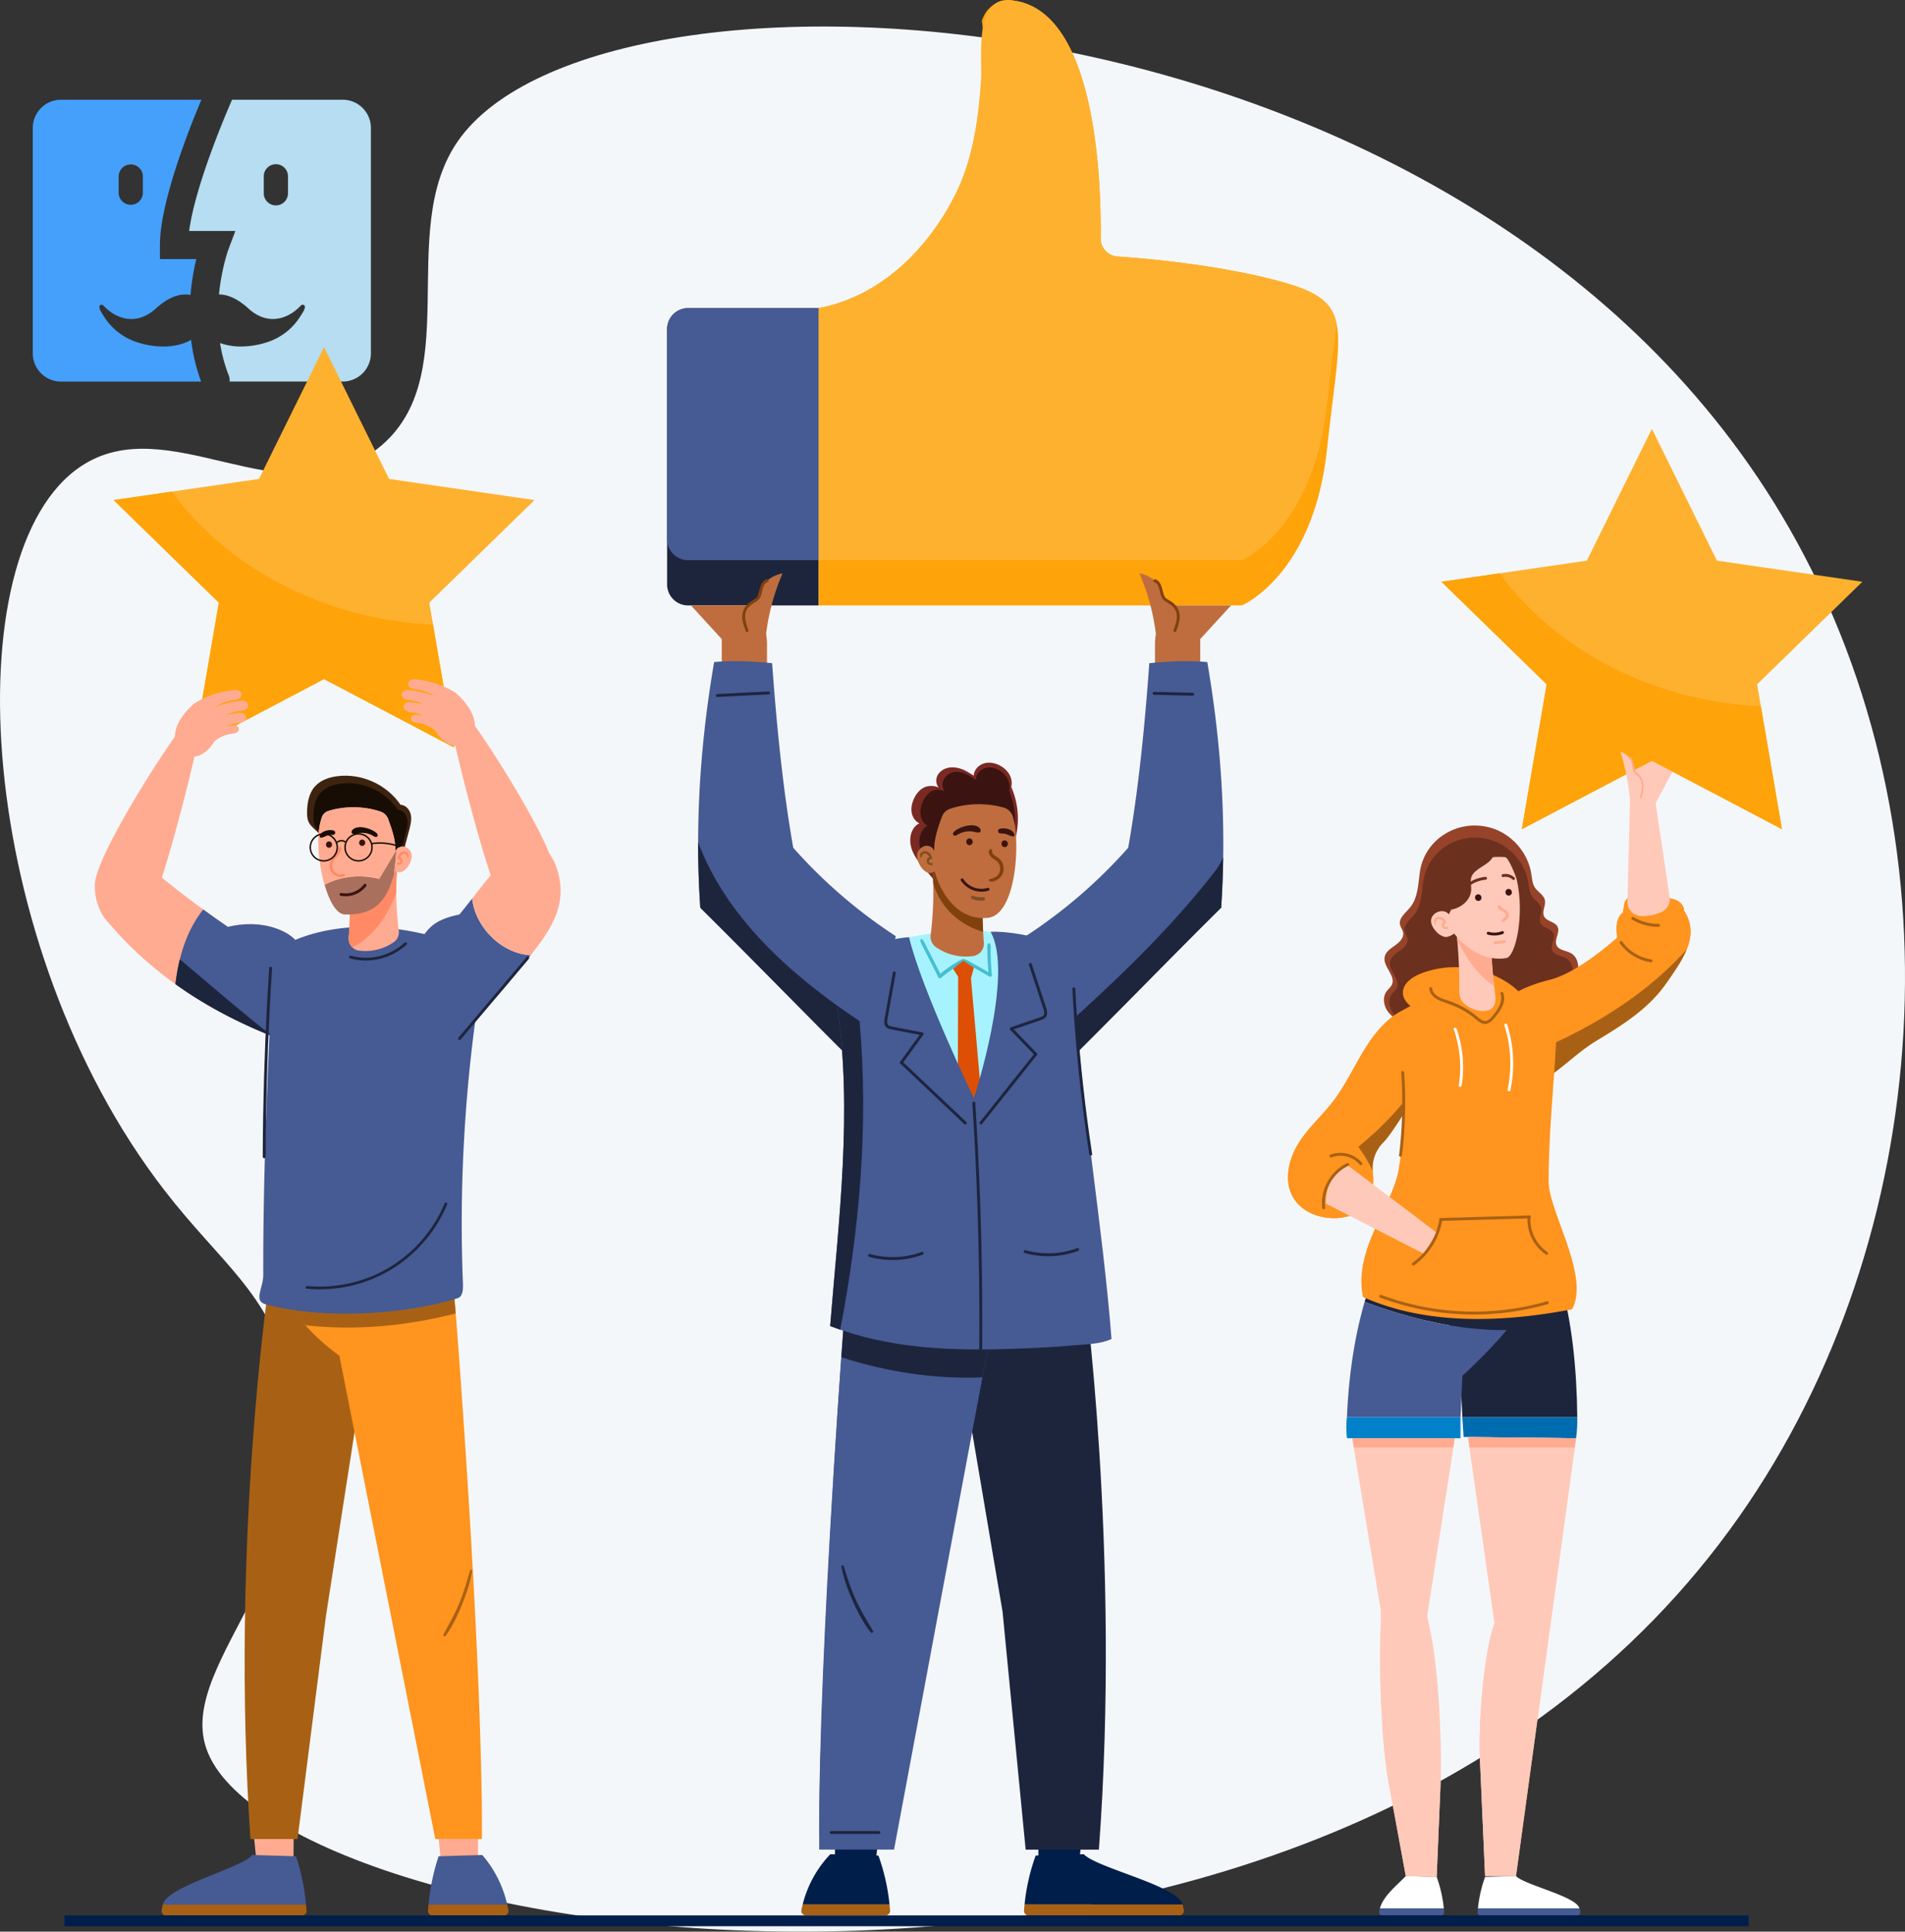 <svg xmlns="http://www.w3.org/2000/svg" viewBox="0 0 2757.02 2795.09"><rect x="0" y="0" width="2757.02" height="2795.09" fill="#333333" stroke="none"/><g style="isolation:isolate"><g id="Illustration"><path d="M1139.31,631.38c-92.6,133.09,16,348.87-121.43,449-133.74,97.44-298-62.27-424.09,21.6C406.8,1226.36,441,1795.69,714.33,2149.43c82.22,106.38,150.91,147.77,181.34,268.08,65.33,258.34-164.28,412-120.58,539.78,98.38,287.7,1611.42,529.1,2218.53-335.51,283.54-403.8,326-986.9,72.63-1429.77C2608.47,391.75,1347.08,332.74,1139.31,631.38Z" transform="translate(-476.54 -427.29)" style="fill:#f4f7fa"/></g><g id="Layer_4" data-name="Layer 4"><path id="left" d="M708,802.16h52.63a352.29,352.29,0,0,0-8.39,52l-.34-.08a38.43,38.43,0,0,0-7.17-.67c-11.47,0-25.77,5-42.6,20.3-11.89,10.83-24.05,15.22-35.49,15.22-15.72,0-30.07-8.28-40.52-19.54a3.35,3.35,0,0,0-2.47-1.12,3.61,3.61,0,0,0-2.69,1.25c-2.82,3.29,4.38,13,6.06,15.68a90,90,0,0,0,13.11,16.32c1,.95,2,1.9,3,2.82A90.13,90.13,0,0,0,676.59,923a122.28,122.28,0,0,0,36.26,5.72c15.09,0,29.13-3.19,40.24-9.69a269.4,269.4,0,0,0,14.51,60.4H564.78A40.82,40.82,0,0,1,524,938.77V612.23a40.82,40.82,0,0,1,40.78-40.62H768c-18.05,42.79-60,148.87-60,210.22v20.33ZM683.29,681.72a17.53,17.53,0,0,0-35,0v25.39a17.53,17.53,0,0,0,35,0Z" transform="translate(-476.54 -427.29)" style="fill:#44a0fb;fill-rule:evenodd"/><path id="right" d="M972.56,979.39H808.85a20,20,0,0,0-1.29-9A218.53,218.53,0,0,1,795,923.67a87.62,87.62,0,0,0,30.27,5A122.53,122.53,0,0,0,861.47,923,90.27,90.27,0,0,0,895,904.29q1.57-1.39,3-2.82a90,90,0,0,0,13.11-16.32c1.68-2.68,8.88-12.4,6.06-15.69a3.58,3.58,0,0,0-2.68-1.24,3.34,3.34,0,0,0-2.48,1.11c-10.45,11.27-24.8,19.55-40.51,19.55-11.44,0-23.6-4.39-35.49-15.23-16.82-15.32-31.12-20.28-42.58-20.29,3.76-37.61,13.25-63.92,13.42-64.4l10.32-27.42h-66.9c9-67.43,55.26-174.34,62.12-189.92H972.58a40.78,40.78,0,0,1,40.76,40.62V938.78A40.82,40.82,0,0,1,972.56,979.39ZM893.33,682a17.53,17.53,0,0,0-35.05,0v25.39a17.53,17.53,0,0,0,35.05,0Z" transform="translate(-476.54 -427.29)" style="fill:#b6ddf1;fill-rule:evenodd"/></g><g id="Layer_3" data-name="Layer 3"><path d="M1661.38,873.16v430.2h-189A30.39,30.39,0,0,1,1442,1273V903.53a30.36,30.36,0,0,1,30.36-30.37Z" transform="translate(-476.54 -427.29)" style="fill:#1d253d"/><path d="M2397.13,1076.85c-19.44,182.91-123.31,226.51-123.31,226.51H1661.38V873.16c171.85-33,253.69-244.69,236-350.83,3.14-23.87,3.18-46,.12-64.88,12.15-36.31,48-29,48-29,118.16,18.51,124.9,263.66,124,343.58a26.14,26.14,0,0,0,24.33,26.43c45.16,3.06,143.63,12,229.91,34.55,56.63,14.83,80.13,29.66,87.08,62.08C2418.11,929.25,2407.1,983,2397.13,1076.85Z" transform="translate(-476.54 -427.29)" style="fill:#fea30a"/><path d="M1661.38,873.16v364.69h-189a30.38,30.38,0,0,1-30.36-30.36v-304a30.36,30.36,0,0,1,30.36-30.37Z" transform="translate(-476.54 -427.29)" style="fill:#465a94"/><path d="M2410.74,895.07c-3,29.9-8.46,67.73-13.61,116.27-19.44,182.91-123.31,226.51-123.31,226.51H1661.38V873.16c85.66-16.47,152.34-79.82,192.75-154.66,29.15-54,38.27-114.9,42.13-175.37,2.26-35.34-11.51-127,49.18-114.7,118.16,18.51,124.9,263.66,124,343.58a26.14,26.14,0,0,0,24.33,26.43c45.16,3.06,143.63,12,229.91,34.55C2380.29,847.82,2403.79,862.65,2410.74,895.07Z" transform="translate(-476.54 -427.29)" style="fill:#feb12f"/><path d="M2166,1303.35h92.18L2213.6,1352v52.7h-65.51v-45.54a74.12,74.12,0,0,1,6.46-30.27Z" transform="translate(-476.54 -427.29)" style="fill:#bf6d3e"/><path d="M2163.33,1345.46a29.15,29.15,0,0,0-1.84-53.22c-1.8-18-18.12-32.14-35.95-35.3a318.83,318.83,0,0,1,24.45,92.82Z" transform="translate(-476.54 -427.29)" style="fill:#bf6d3e"/><path d="M2148.89,1265.68c6.52,2.44,8.73,9.56,10.15,15.72.81,3.55,1.57,7.44,3.9,10.35s6.33,4.36,9.42,6.5c6.25,4.32,10.54,10.66,11.36,18.3.9,8.35-2.13,16.6-5,24.28-.94,2.51-4.64.54-3.7-2,2.7-7.22,5.61-15.18,4.42-23s-6.7-12.74-13.16-16.4c-2.8-1.59-5.44-3.34-7.3-6a25.57,25.57,0,0,1-3.38-8.39c-1.42-5.71-2.33-13.25-8.65-15.62C2144.42,1268.45,2146.4,1264.75,2148.89,1265.68Z" transform="translate(-476.54 -427.29)" style="fill:#80410e"/><path d="M1568.71,1303.35h-92.18l44.54,48.65v52.7h65.51v-45.54a74.12,74.12,0,0,0-6.46-30.27Z" transform="translate(-476.54 -427.29)" style="fill:#bf6d3e"/><path d="M1960.78,1782.07A731.33,731.33,0,0,0,2109.33,1654c15.32-86.58,24.21-179.38,30.56-267.07,26.87-2.7,57-4.11,83.92-1.63,20.21,117.89,28.12,236.15,20.07,355.48-74,73.17-153,154.84-227,228Z" transform="translate(-476.54 -427.29)" style="fill:#465a94"/><path d="M2235.74,1687a116.44,116.44,0,0,0,11.07-19.11q-.53,36.35-2.93,72.81c-74,73.17-153,154.84-227,228l-13-43.38C2085.76,1851.6,2166.68,1776.23,2235.74,1687Z" transform="translate(-476.54 -427.29)" style="fill:#1d253d"/><path d="M2146.65,1428.45l56,1.33c2.68.06,2.88,4.25.18,4.18l-56-1.33C2144.16,1432.57,2144,1428.38,2146.65,1428.45Z" transform="translate(-476.54 -427.29)" style="fill:#1d253d"/><path d="M1773.12,1782.07A731.06,731.06,0,0,1,1624.57,1654c-15.32-86.58-24.21-179.38-30.57-267.07-26.86-2.7-57-4.11-83.92-1.63-20.2,117.89-28.11,236.15-20.06,355.48,74,73.17,153,154.84,227,228Z" transform="translate(-476.54 -427.29)" style="fill:#465a94"/><path d="M1720.56,1904.83q1.86,21,3,42.08l-6.55,21.82c-74-73.16-153-154.83-227-228q-3.21-47.46-3.08-94.73C1527.56,1754.46,1619.55,1837.49,1720.56,1904.83Z" transform="translate(-476.54 -427.29)" style="fill:#1d253d"/><path d="M1514.61,1431.63l74.14-3.75c2.7-.14,2.88,4,.19,4.18l-74.14,3.76C1512.11,1436,1511.92,1431.77,1514.61,1431.63Z" transform="translate(-476.54 -427.29)" style="fill:#1d253d"/><path d="M1684.78,3086.93c0,10.25.09,20.22.22,29.79h59.45l3.32-29.79Z" transform="translate(-476.54 -427.29)" style="fill:#001e4a"/><path d="M1979.17,3086.93c0,10.25.09,20.22.22,29.79h59.46l3.32-29.79Z" transform="translate(-476.54 -427.29)" style="fill:#001e4a"/><path d="M2044.24,2276.43c-157.53,17.33-180.34,107.47-180.34,107.47l63.62,375.69,33.39,344.1h106C2098.91,2673.42,2044.24,2276.43,2044.24,2276.43Z" transform="translate(-476.54 -427.29)" style="fill:#1d253d"/><path d="M1906.23,2378.73s70.07-44.89,78.28-84.18l-284,9.35s-39.54,507.36-38.42,783h108.35Z" transform="translate(-476.54 -427.29)" style="fill:#465a94"/><path d="M1898.25,2420.33l-127.8,683.36H1662.1c-.83-205.14,20.84-555.25,32-712.45C1760.13,2412.5,1829.12,2423.23,1898.25,2420.33Z" transform="translate(-476.54 -427.29)" style="fill:#465a94"/><path d="M1694.1,2391.24c3.83-54.06,6.42-87.34,6.42-87.34l284-9.35c-8.21,39.29-78.28,84.18-78.28,84.18l-8,41.6C1829.12,2423.23,1760.13,2412.5,1694.1,2391.24Z" transform="translate(-476.54 -427.29)" style="fill:#1d253d"/><path d="M1960.41,2334c13.91-14,26.09-29.9,29.25-45l-265.83-12.58s-2.16,28.58-3.18,40.46C1799.9,2335.33,1881,2342.22,1960.41,2334Z" transform="translate(-476.54 -427.29)" style="fill:#1d253d"/><path d="M1747.82,3112.26l-69.59-1.91a161.83,161.83,0,0,0-40,72.72H1763.9A296,296,0,0,0,1747.82,3112.26Z" transform="translate(-476.54 -427.29)" style="fill:#001e4a"/><path d="M1638.25,3183.07c-.65,2.6-1.31,5.19-1.83,7.82a6.66,6.66,0,0,0,6.48,8h115.2a6.62,6.62,0,0,0,6.62-7.09c-.23-2.92-.51-5.83-.82-8.73Z" transform="translate(-476.54 -427.29)" style="fill:#a86114"/><path d="M1975.42,3112.26l69.59-1.91c19.39,20.18,136.17,45.57,142.94,72.72H1959.34A296,296,0,0,1,1975.42,3112.26Z" transform="translate(-476.54 -427.29)" style="fill:#001e4a"/><path d="M2188,3183.07c.64,2.6,1.31,5.19,1.83,7.82a6.67,6.67,0,0,1-6.49,8H1965.14a6.62,6.62,0,0,1-6.62-7.09c.23-2.92.51-5.83.82-8.73Z" transform="translate(-476.54 -427.29)" style="fill:#a86114"/><path d="M1739.93,2787.13c-8.63-14.83-17.66-29.27-24.81-44.91-7.22-15.82-12.39-32.25-17.61-48.79a1.63,1.63,0,0,0-3.15.86c3.14,17.18,9.36,33.89,16.41,49.81s15.22,31.77,26.09,45.39C1738.27,2791.25,1741,2789,1739.93,2787.13Z" transform="translate(-476.54 -427.29)" style="fill:#1d253d"/><path d="M1679.39,3076.8h69.06c2.69,0,2.89,4.18.19,4.18h-69.07C1676.88,3081,1676.68,3076.8,1679.39,3076.8Z" transform="translate(-476.54 -427.29)" style="fill:#1d253d"/><path d="M2016.11,1832.81c-.87-18.47-13.72-34.44-32.79-41.38-40.46-14.72-85.83-19.24-130-16.3-40.57,2.7-80.4,11.34-119.31,22.79-25.35,7.47-41.21,30.12-37.32,53.44,23.2,138.92,31.1,282,22.13,422.44,104.09,30.2,207.94,39,306.36,4.63C2028.5,2134.64,2022.85,1976.82,2016.11,1832.81Z" transform="translate(-476.54 -427.29)" style="fill:#a6f3ff"/><path d="M1869.43,1815.13a162.43,162.43,0,0,0-31.83,21.17c-4.21-7.82-8.12-15.84-12.17-23.74q-3.33-6.49-6.69-13c-2.18-4.21-4.14-9-7.11-12.71-1.23-1.53-3.61.14-3.15,1.83,1.19,4.42,3.88,8.73,5.91,12.81q3.38,6.78,6.78,13.55c4.46,8.86,9.19,17.63,13.37,26.62.76,1.64,2.93,1.5,4.09.52a195.8,195.8,0,0,1,33.26-22.85C1874.66,1817.85,1872.22,1813.72,1869.43,1815.13Z" transform="translate(-476.54 -427.29)" style="fill:#47bed1"/><path d="M1910.52,1815.21c-.16-3.8-.26-7.59-.32-11.39,0-3.37.77-7.88-.85-10.93a1.73,1.73,0,0,0-3,0c-1.63,2.9-.88,7.26-.84,10.5q.06,5.91.31,11.82c.25,6.3.7,12.6,1.25,18.88q-7.8-4.46-15.62-8.89c-3.2-1.81-6.42-3.58-9.64-5.35s-6.33-3.91-10-4.57a1.29,1.29,0,0,0-1.24,2.14c2.41,2.79,5.84,4.39,9,6.24s6.32,3.74,9.5,5.57q9.75,5.6,19.51,11.16c1.43.82,3.73-.19,3.55-2Q1911,1826.81,1910.52,1815.21Z" transform="translate(-476.54 -427.29)" style="fill:#47bed1"/><polygon points="1394.1 1390.13 1379.32 1401.82 1386.71 1413.39 1385.34 1807.03 1414.7 1822.32 1439.64 1807.03 1405.24 1415.63 1409.48 1400.13 1394.1 1390.13" style="fill:#dd4f05"/><path d="M1687.69,1879.27c-5-33.61,8.77-70,35.89-79.89,20.3-7.37,45.92-14.33,68.53-16,18.36,76.5,93.91,232.87,93.91,232.87s58.75-178.94,24.2-240.62c22.07-1.14,64.14,5.1,86.28,16.38,20.82,10.61,33.88,44.87,35.44,71.42,9.64,164.19,40.32,334.84,53.24,501.37-16,7.49-37,7.67-54.26,9.22-28.12,2.53-56.35,3.82-84.56,4.87-91.47,3.38-181.91.45-268.38-32.81C1690.53,2190.16,1710.77,2034.63,1687.69,1879.27Z" transform="translate(-476.54 -427.29)" style="fill:#465a94"/><path d="M1720.56,1904.83c13.18,148.3.42,299.19-28,446.55-4.86-1.67-9.7-3.4-14.53-5.26,12.46-154.93,32.5-309.43,10.15-463.75Q1704.13,1893.88,1720.56,1904.83Z" transform="translate(-476.54 -427.29)" style="fill:#1d253d"/><path d="M1939.33,1913.91l31-10.62,7.75-2.65a43.3,43.3,0,0,0,6.86-2.52c4.46-2.47,2.72-7.76,1.45-11.65q-10.29-31.5-20.72-63c-.84-2.57,3.15-3.86,4-1.29q8.8,26.76,17.62,53.53c1.37,4.16,3,8.31,4,12.56.77,3.06,1.2,6.53-.29,9.46s-4.45,4.34-7.43,5.39c-4.3,1.52-8.63,3-12.95,4.44l-30.05,10.29C1938.07,1918.77,1936.78,1914.78,1939.33,1913.91Z" transform="translate(-476.54 -427.29)" style="fill:#1d253d"/><path d="M1942,1915l35,36.31c1.86,1.93-1,5-2.83,3.09l-35-36.31C1937.3,1916.15,1940.12,1913.05,1942,1915Z" transform="translate(-476.54 -427.29)" style="fill:#1d253d"/><path d="M1894.63,2050.93l79.41-99.62c1.68-2.11,4.76.73,3.09,2.83l-79.41,99.62C1896,2055.88,1893,2053,1894.63,2050.93Z" transform="translate(-476.54 -427.29)" style="fill:#1d253d"/><path d="M1811.53,1921.25l-32.19-6.2-8-1.55a43,43,0,0,1-7.14-1.53c-4.77-1.83-3.78-7.31-3.06-11.34,3.87-21.75,7.83-43.48,11.75-65.22.48-2.66-3.65-3.38-4.12-.73q-5,27.73-10,55.47c-.78,4.31-1.79,8.64-2.26,13-.33,3.14-.27,6.63,1.61,9.33s5,3.68,8.1,4.3c4.48.9,9,1.73,13.45,2.59l31.19,6C1813.46,1925.89,1814.17,1921.76,1811.53,1921.25Z" transform="translate(-476.54 -427.29)" style="fill:#1d253d"/><path d="M1809.05,1922.69l-29.62,40.83c-1.57,2.17,1.65,4.85,3.23,2.66q14.82-20.4,29.62-40.82C1813.85,1923.18,1810.63,1920.51,1809.05,1922.69Z" transform="translate(-476.54 -427.29)" style="fill:#1d253d"/><path d="M1874.87,2050.72l-92.5-87.6c-2-1.85-4.62,1.39-2.67,3.23l92.5,87.6C1874.16,2055.81,1876.82,2052.57,1874.87,2050.72Z" transform="translate(-476.54 -427.29)" style="fill:#1d253d"/><path d="M1888,2023.24q4.47,70.32,7,140.72t3,140.86q.29,39.66,0,79.32c0,2.68-4.21,2.89-4.18.18q.57-70.44-.81-140.89t-4.76-140.81q-1.9-39.61-4.43-79.19C1883.67,2020.74,1887.86,2020.55,1888,2023.24Z" transform="translate(-476.54 -427.29)" style="fill:#1d253d"/><path d="M1960.68,2236.35a121.87,121.87,0,0,0,75-3c2.53-.93,3.81,3.06,1.29,4a125.93,125.93,0,0,1-77.25,3.13C1957.16,2239.71,1958.07,2235.62,1960.68,2236.35Z" transform="translate(-476.54 -427.29)" style="fill:#1d253d"/><path d="M1735.51,2241.86a122,122,0,0,0,75-3c2.54-.94,3.81,3.05,1.29,4a125.9,125.9,0,0,1-77.24,3.12C1732,2245.22,1732.91,2241.13,1735.51,2241.86Z" transform="translate(-476.54 -427.29)" style="fill:#1d253d"/><path d="M1945.23,1643.76a115,115,0,0,0-5.08-77.7,25.78,25.78,0,0,0-2.76-18.13,34.09,34.09,0,0,0-13.07-12.51c-7.17-4-15.85-5.85-23.71-3.48s-14.49,9.48-14.83,17.68c-6.1-3.63-11.17-7.27-17.87-9.59s-14.09-3.25-20.91-1.31-13,7.09-14.88,13.91,1.17,15.07,7.64,18c-5.22-6.36-17.25-7.58-24.8-4.31s-13,10.27-16.19,17.85c-2.56,6-3.92,12.72-2.75,19.16s5.16,12.55,11.1,15.28c-11.23,5.61-14.88,19.27-12.55,31.61s10.1,22.92,18.29,32.43,17.17,18.63,22.8,29.86Z" transform="translate(-476.54 -427.29)" style="fill:#7a2923"/><path d="M1941.63,1646.34a119.39,119.39,0,0,0-4.51-74.79,26.59,26.59,0,0,0-2.46-17.45,31.43,31.43,0,0,0-11.62-12c-6.36-3.86-14.09-5.63-21.07-3.35s-12.88,9.13-13.19,17c-5.41-3.49-9.92-7-15.88-9.23s-12.52-3.13-18.58-1.26a19.68,19.68,0,0,0-13.23,13.39c-1.71,6.57,1,14.5,6.8,17.29-4.65-6.12-15.34-7.29-22.05-4.14s-11.53,9.88-14.39,17.17c-2.28,5.8-3.48,12.25-2.44,18.44s4.58,12.08,9.87,14.72c-10,5.39-13.23,18.54-11.16,30.42s9,22,16.26,31.21,15.26,17.93,20.26,28.74Z" transform="translate(-476.54 -427.29)" style="fill:#3b1411"/><path d="M1825.76,1678.6a504.7,504.7,0,0,1-2.33,101.7,18.53,18.53,0,0,0,7.67,17.51,75.82,75.82,0,0,0,54,12.88,18.3,18.3,0,0,0,15.33-19.68,604.31,604.31,0,0,1-1.85-65.37C1880,1702.13,1854.27,1687.77,1825.76,1678.6Z" transform="translate(-476.54 -427.29)" style="fill:#bf6d3e"/><path d="M1898.56,1725.64c-18.54-23.51-44.29-37.87-72.8-47,.7,8.91,1.14,17.84,1.37,26.78,11.2,37.65,40.46,61.06,72.29,70.29C1898.48,1759.21,1898.16,1743,1898.56,1725.64Z" transform="translate(-476.54 -427.29)" style="fill:#80410e"/><path d="M1945.61,1623.39c6.31,47.29-3.57,128.28-39.27,132-42,4.32-67.74-33-77.1-67.43.16.59-3.84,2.82-7.93,2.58s-9.4-5-11.61-8.31c-4.28-6.4-8.62-16.37-4-23.69,5.53-8.8,17.77-10.6,22.94-.26-.39-17.2,5.2-33.13,11.17-49.2a18.9,18.9,0,0,1,11.4-11.34c24.24-8.42,54-9,78.68-1.59a18.92,18.92,0,0,1,12.58,13A104.57,104.57,0,0,1,1945.61,1623.39Z" transform="translate(-476.54 -427.29)" style="fill:#bf6d3e"/><path d="M1895,1626.34c-7.62-9.66-28.55-3-36.26,3.21-1.41,1.13-3.11,2.58-2.94,4.59a2.39,2.39,0,0,0,1.71,2.23c2.36.68,4.61-1.28,6.58-2.31a33.32,33.32,0,0,1,19.08-3.66c3.49.37,6.84,2,10.37,1.47C1896.31,1631.46,1896.35,1628,1895,1626.34Z" transform="translate(-476.54 -427.29)" style="fill:#3b1411"/><path d="M1883.88,1643.28a4.78,4.78,0,0,0-4.25-2.86l-1.23.17a4.67,4.67,0,0,0-2.05,1.19l-.73.94a4.74,4.74,0,0,0-.64,2.35v.5a3.47,3.47,0,0,0,.41,1.79,4.19,4.19,0,0,0,2.45,2.45,3.46,3.46,0,0,0,1.79.4l1.24-.16a4.65,4.65,0,0,0,2.05-1.2l.72-.94a4.48,4.48,0,0,0,.64-2.34v-.5A3.54,3.54,0,0,0,1883.88,1643.28Z" transform="translate(-476.54 -427.29)" style="fill:#3b1411"/><path d="M1934.74,1646.16a4.78,4.78,0,0,0-4.25-2.86l-1.23.17a4.67,4.67,0,0,0-2,1.19l-.73.94a4.63,4.63,0,0,0-.63,2.35v.5a3.46,3.46,0,0,0,.4,1.79,3.37,3.37,0,0,0,1,1.49,5.14,5.14,0,0,0,3.28,1.36l1.24-.16a4.59,4.59,0,0,0,2-1.2c.24-.31.48-.63.73-.94a4.59,4.59,0,0,0,.63-2.34v-.5A3.54,3.54,0,0,0,1934.74,1646.16Z" transform="translate(-476.54 -427.29)" style="fill:#3b1411"/><path d="M1943.94,1633c-1.8-3.5-5.67-5.3-9.4-6.28a21.93,21.93,0,0,0-11-.21,3.48,3.48,0,0,0-2.5,3.82c.38,2.83,2.78,2.92,5,3a22.47,22.47,0,0,1,8.69,1.62c1.89.79,11.74,5.72,9.76-.51A8.11,8.11,0,0,0,1943.94,1633Z" transform="translate(-476.54 -427.29)" style="fill:#3b1411"/><path d="M1900.56,1725.64c-1.38-.43-3.09,0-4.52,0a32.66,32.66,0,0,1-4-.25,38.55,38.55,0,0,1-4.12-.84c-1.48-.38-2.88-1-4.43-.9a1.82,1.82,0,0,0-1.27,3.06c1,1.34,2.74,1.83,4.3,2.36a25.81,25.81,0,0,0,4.51,1.1,37.36,37.36,0,0,0,4.84.44c1.65,0,3.77.18,5.23-.67A2.38,2.38,0,0,0,1900.56,1725.64Z" transform="translate(-476.54 -427.29)" style="fill:#804e26"/><path d="M1824.79,1676a3,3,0,0,1-3.85-2,2.77,2.77,0,0,1,.82-2.26,2.68,2.68,0,0,1,2-1,1.88,1.88,0,0,0,1.79-2.35c-1.39-5-5.36-10.05-11.09-9.48a7.18,7.18,0,0,0-5.93,4,5.25,5.25,0,0,0-.31,3.49c.17.68,1,2.42,2,1.55.57-.52.39-1.28.58-2a7,7,0,0,1,.91-2,3.92,3.92,0,0,1,3.75-1.58c2.93.28,4.8,2.58,5.89,5.12a6.1,6.1,0,0,0-3.51,7.08,6.41,6.41,0,0,0,7.78,4.4C1827.61,1678.48,1826.74,1675.34,1824.79,1676Z" transform="translate(-476.54 -427.29)" style="fill:#804e26"/><path d="M1923.05,1670.08c-2.17-2-4.83-3.33-7.22-5-2.65-1.89-3.71-4-3.38-7.21.23-2.2-2.75-2.47-3.78-1-3.16,4.42,1.14,9.92,4.67,12.48,2.13,1.54,4.54,2.64,6.42,4.51a14.75,14.75,0,0,1,3.58,6,14.22,14.22,0,0,1-2.29,13.27c-3.23,4-7.55,5.1-12.3,6.31a1.55,1.55,0,0,0,0,3c4.93,1.5,10.5-1.18,14.15-4.38a18.36,18.36,0,0,0,6.15-14A19.6,19.6,0,0,0,1923.05,1670.08Z" transform="translate(-476.54 -427.29)" style="fill:#80410e"/><path d="M1907.15,1716.07a35.76,35.76,0,0,1-39.94-14.54c-1.49-2.25,2-4.53,3.51-2.28a31.47,31.47,0,0,0,35.13,12.84C1908.44,1711.33,1909.74,1715.31,1907.15,1716.07Z" transform="translate(-476.54 -427.29)" style="fill:#3b1411"/><path d="M2032.73,1857.79q4.85,93.92,17,187.24,3.42,26.13,7.42,52.18c.4,2.66-3.78,2.82-4.19.18q-14.23-93-21.16-186.82-1.93-26.28-3.28-52.59C2028.41,1855.29,2032.59,1855.1,2032.73,1857.79Z" transform="translate(-476.54 -427.29)" style="fill:#1d253d"/><path d="M1571.34,1345.46a29.14,29.14,0,0,1,1.84-53.22c1.8-18,18.11-32.14,35.94-35.3a318.82,318.82,0,0,0-24.44,92.82Z" transform="translate(-476.54 -427.29)" style="fill:#bf6d3e"/><path d="M1585.77,1265.68c-6.51,2.44-8.72,9.56-10.14,15.72-.82,3.55-1.57,7.44-3.9,10.35s-6.33,4.36-9.42,6.5c-6.25,4.32-10.55,10.66-11.36,18.3-.9,8.35,2.13,16.6,5,24.28,1,2.51,4.64.54,3.71-2-2.7-7.22-5.61-15.18-4.42-23s6.69-12.74,13.15-16.4c2.81-1.59,5.45-3.34,7.31-6a25.55,25.55,0,0,0,3.37-8.39c1.42-5.71,2.34-13.25,8.66-15.62C1590.24,1268.45,1588.27,1264.75,1585.77,1265.68Z" transform="translate(-476.54 -427.29)" style="fill:#80410e"/><path d="M2633.82,1625c30,8.54,53.95,35.51,58.85,66.33,1.13,7.11,1.46,14.72,5.52,20.66,4.31,6.3,12.49,10.17,14.18,17.62,1.79,7.92-4.75,16.71-1,23.92s15.68,7.35,19.36,14.77c4.07,8.21-5.17,18.43-1.44,26.8,3.4,7.63,14.2,7.46,21.36,11.75,6.61,4,9.94,12.06,9.9,19.77s-2.94,15.12-6.42,22c-20.61,40.79-62.55,68.56-107.33,77.71s-91.9,1.09-134.05-16.58c-10-4.21-20.19-9.23-26.93-17.77s-9-21.49-2.55-30.23c2.43-3.28,5.93-5.82,7.66-9.51,6.11-13-13.31-26.28-10.43-40.39,1.56-7.64,9-12.29,15.39-16.77s12.92-11.28,11.27-18.89c-.81-3.75-3.54-6.86-4.42-10.59-2.29-9.69,7.83-17.15,14.22-24.77,11.39-13.59,12.06-32.79,14.27-50.38C2537.35,1642,2586.26,1611.5,2633.82,1625Z" transform="translate(-476.54 -427.29)" style="fill:#96432a"/><path d="M2633,1642.32c28.31,8,50.89,33.49,55.51,62.57,1.07,6.7,1.38,13.88,5.21,19.48,4.06,6,11.78,9.6,13.37,16.62,1.7,7.48-4.47,15.77-.92,22.57s14.79,6.93,18.27,13.93c3.84,7.75-4.88,17.39-1.36,25.29,3.21,7.19,13.39,7,20.14,11.08,6.24,3.74,9.38,11.37,9.35,18.65s-2.78,14.26-6.06,20.76c-19.45,38.48-59,64.67-101.25,73.31s-86.69,1-126.45-15.65c-9.46-4-19-8.7-25.4-16.75s-8.51-20.28-2.41-28.52c2.29-3.1,5.59-5.49,7.22-9,5.77-12.3-12.55-24.79-9.84-38.1,1.48-7.2,8.51-11.59,14.53-15.81s12.18-10.65,10.62-17.83c-.76-3.54-3.33-6.47-4.16-10-2.16-9.13,7.38-16.17,13.41-23.36,10.74-12.82,11.38-30.94,13.46-47.53C2542,1658.28,2588.18,1629.56,2633,1642.32Z" transform="translate(-476.54 -427.29)" style="fill:#6c301e"/><path d="M2913.7,1744.87c.17-5.35-3.37-10.28-7.88-13.18s-9.85-4.1-15.11-5.1a267.07,267.07,0,0,0-46.7-4.65,16.88,16.88,0,0,0-16.66,13.65,86.19,86.19,0,0,0-1.78,12c-10.63,7.29-10.22,23.78-8.43,36.53-24.76,21.87-65.23,52.88-97.25,61s-66.25,21.49-81.65,50.71c-10.68,20.26-10.18,44.36-9.21,67.25.71,16.66,2.41,35.52,24.33,41a48.73,48.73,0,0,0,21.06.11c44.84-8.67,73.47-47.46,112.47-70.89,37.25-22.39,75.19-46.31,100.17-81.87S2937.44,1781.27,2913.7,1744.87Z" transform="translate(-476.54 -427.29)" style="fill:#ff941e"/><path d="M2917.61,1801.09c7.46-18.51,8.55-37.11-3.91-56.22.17-5.35-3.37-10.28-7.87-13.18s-9.86-4.1-15.12-5.1a267.07,267.07,0,0,0-46.7-4.65,16.88,16.88,0,0,0-16.66,13.65,86.19,86.19,0,0,0-1.78,12c-10.63,7.29-10.22,23.78-8.43,36.53-24.76,21.87-65.23,52.88-97.25,61s-66.25,21.49-81.65,50.71c-10.68,20.26-10.18,44.36-9.21,67.25.16,3.73.38,7.56.86,11.33C2735.2,1939.62,2842.66,1884.89,2917.61,1801.09Z" transform="translate(-476.54 -427.29)" style="fill:#ff941e"/><path d="M2629.89,1974.38c1.64,13.09,6.45,25.41,23.47,29.65a48.73,48.73,0,0,0,21.06.11c44.84-8.67,73.47-47.46,112.47-70.89,37.25-22.39,75.19-46.31,100.17-81.87,11.86-16.89,23.8-33.55,30.55-50.29C2842.66,1884.89,2735.2,1939.62,2629.89,1974.38Z" transform="translate(-476.54 -427.29)" style="fill:#a86114"/><path d="M2835.58,1585.11l-3.81,146.54a20.41,20.41,0,0,0,18.64,21,61.2,61.2,0,0,0,31.37-5.94,20.37,20.37,0,0,0,11.14-21.42l-21.33-142.84S2852.51,1580.85,2835.58,1585.11Z" transform="translate(-476.54 -427.29)" style="fill:#ffc9b9"/><path d="M2866.16,1815.54a63.57,63.57,0,0,1-42-25.89c-1.57-2.19-4.64.66-3.09,2.83a67.63,67.63,0,0,0,44.87,27.24C2868.64,1820.12,2868.8,1815.93,2866.16,1815.54Z" transform="translate(-476.54 -427.29)" style="fill:#a86114"/><path d="M2877.05,1764.24a70.45,70.45,0,0,1-36.24-9.86c-2.31-1.38-4.59,2.14-2.27,3.52a74.73,74.73,0,0,0,38.33,10.52C2879.55,1768.42,2879.75,1764.23,2877.05,1764.24Z" transform="translate(-476.54 -427.29)" style="fill:#a86114"/><path d="M2617.74,1831.32a137.62,137.62,0,0,0-85.21,4.87c-12.61,5-26.12,14.57-25.61,28.1.44,11.75,11.32,20.14,21.66,25.72a182.44,182.44,0,0,0,126.31,17c20.59-4.75,41.08-21.81,22.61-41.83C2662.21,1848.63,2639.27,1837.06,2617.74,1831.32Z" transform="translate(-476.54 -427.29)" style="fill:#ff941e"/><path d="M2527.87,1882.38c-29.9,4.78-54.1,29.1-71.66,55.81s-30.59,56.86-49.85,82.15c-15.82,20.77-35.61,37.91-49.76,60.06s-21.94,52.15-10.44,76c11,22.75,36.37,33.3,60,33.58,17.19.2,35.61-4.78,46.78-19,8.33-10.58,11.55-25.08,11.07-39-.1-2.82-.34-5.61-.69-8.4-2-16.1,4-31.9,14.95-43a95.08,95.08,0,0,0,9.24-11.17c19.3-27,37.32-55.84,46.61-88.48S2543.91,1911.78,2527.87,1882.38Z" transform="translate(-476.54 -427.29)" style="fill:#ff941e"/><path d="M2531.42,1989.46c.94-2.81,1.91-5.61,2.72-8.47,9.29-32.65,9.77-69.21-6.27-98.61-29.9,4.78-54.1,29.1-71.66,55.81s-30.59,56.86-49.85,82.15c-15.82,20.77-35.61,37.91-49.76,60.06s-21.94,52.15-10.44,76c11,22.75,36.37,33.3,60,33.58,17.19.2,35.61-4.78,46.78-19,8.33-10.58,11.55-25.08,11.07-39-.1-2.82-.34-5.61-.69-8.4-.08-.63-.07-1.25-.12-1.88a198.87,198.87,0,0,0-20.88-35C2476.13,2059.3,2507.79,2026.5,2531.42,1989.46Z" transform="translate(-476.54 -427.29)" style="fill:#ff941e"/><path d="M2442.34,2086.76a198.87,198.87,0,0,1,20.88,35,52.45,52.45,0,0,1,15.07-41.13,95.08,95.08,0,0,0,9.24-11.17c17.61-24.62,34.07-50.82,43.89-80C2507.79,2026.5,2476.13,2059.3,2442.34,2086.76Z" transform="translate(-476.54 -427.29)" style="fill:#a86114"/><path d="M2657,2351.91c16.12-19.51,29.6-39.57,32-54.35l-215.59-39.78c-6.75,17.55-16.79,35.38-22,53.38C2516.3,2335.45,2588.86,2352.79,2657,2351.91Z" transform="translate(-476.54 -427.29)" style="fill:#1d253d"/><path d="M2625.82,3143.21l44.73-1.23c12.46,13,87.52,29.29,91.87,46.74H2615.49A190.22,190.22,0,0,1,2625.82,3143.21Z" transform="translate(-476.54 -427.29)" style="fill:#fff"/><path d="M2762.42,3188.72c.41,1.67.84,3.34,1.17,5a4.28,4.28,0,0,1-4.16,5.14H2619.22a4.26,4.26,0,0,1-4.26-4.56q.23-2.8.53-5.61Z" transform="translate(-476.54 -427.29)" style="fill:#465a94"/><path d="M2735.31,2283.6c-64.91,24.29-94.95,14.84-163,14-5.95,38.42,17.85,120.42,17.85,120.42l2.76,60.07h166.35C2758.54,2410,2752,2341.69,2735.31,2283.6Z" transform="translate(-476.54 -427.29)" style="fill:#1d253d"/><path d="M2592.88,2478.05l1.91,28.53,162.68,1.87a186.12,186.12,0,0,0,1.76-30.4Z" transform="translate(-476.54 -427.29)" style="fill:#006cb0"/><path d="M2555.79,3143.21l-44.72-1.23c-12.47,13-33.07,29.29-37.42,46.74h92.48A189.75,189.75,0,0,0,2555.79,3143.21Z" transform="translate(-476.54 -427.29)" style="fill:#fff"/><path d="M2473.65,3188.72c-.42,1.67-.84,3.34-1.18,5a4.28,4.28,0,0,0,4.17,5.14h85.76a4.25,4.25,0,0,0,4.25-4.56c-.14-1.87-.33-3.74-.52-5.61Z" transform="translate(-476.54 -427.29)" style="fill:#465a94"/><path d="M2593,2418s36-32.2,64-66.07c-68.09.88-140.65-16.46-205.56-40.75-15.59,54.22-23.25,110.3-25.55,166.89h164.38Z" transform="translate(-476.54 -427.29)" style="fill:#465a94"/><path d="M2425.84,2478.05a138,138,0,0,0,.12,30.4h164.26v-30.4Z" transform="translate(-476.54 -427.29)" style="fill:#0081c9"/><path d="M2717.79,2136.58c.28-79.78,8.67-144.54,11.87-224.28.35-8.78-2.36-18.75-10-22.66-114-58.2-198.25-11-216.8,2.43a27.79,27.79,0,0,0-10,30.73c20.73,66.2,19,127.44,8,195.9-8.62,53.47-66.2,116.31-51.71,185.34,91.79,41.12,201.79,37.05,302.44,17.87C2778.28,2274,2717.63,2180.11,2717.79,2136.58Z" transform="translate(-476.54 -427.29)" style="fill:#ff941e"/><path d="M2582.79,1762a729.37,729.37,0,0,1,5.7,100c-.08,6.74,2.33,13.23,6.38,16.83,11.16,9.93,24.76,13.69,37,10,6.24-1.86,10.06-10.74,8.85-20.08-2.77-21.43-4.63-41.84-5.9-64.13A104.23,104.23,0,0,0,2582.79,1762Z" transform="translate(-476.54 -427.29)" style="fill:#ffc9b9"/><path d="M2634.84,1804.71a104.2,104.2,0,0,0-52.05-42.68q1.65,13.08,2.82,26.24c13.45,26.77,32.56,53.38,53.38,65.54C2637.18,1837.69,2635.81,1821.73,2634.84,1804.71Z" transform="translate(-476.54 -427.29)" style="fill:#ffab90"/><path d="M2715.32,2310.33a380.6,380.6,0,0,1-93.81,14.7,385.72,385.72,0,0,1-94.56-8.76,381.27,381.27,0,0,1-51.53-15.24c-2.53-1-3.81,3-1.29,4a385.45,385.45,0,0,0,93,22.07,390.54,390.54,0,0,0,96.08-1.39,381.94,381.94,0,0,0,53-11.27C2718.84,2313.68,2717.92,2309.58,2715.32,2310.33Z" transform="translate(-476.54 -427.29)" style="fill:#a86114"/><path d="M2671.68,1700.14c11.67,51.5-1.72,111.45-15.3,113.55-45.05,7-75-35.11-75.3-35.64.29.53-6.46,4.23-10.43,5s-10.16-2.6-13.05-5.25c-5.57-5.13-12-13.66-9.36-21.74,3.24-9.71,17.92-14.45,25.27-5.76,13.71-26.6,1.85-40.44,1.28-59.78,22.3-17.44,51.22-25,80.09-22.92C2659.7,1667.9,2670.6,1695.38,2671.68,1700.14Z" transform="translate(-476.54 -427.29)" style="fill:#ffc9b9"/><path d="M2619.55,1723.25a3.36,3.36,0,0,0-1.27-1.21,3.3,3.3,0,0,0-1.65-.57,3.48,3.48,0,0,0-1.81,0l-1.14.45a4.6,4.6,0,0,0-1.69,1.62l-.47,1.07a4.41,4.41,0,0,0-.06,2.39l.11.48a3.53,3.53,0,0,0,.8,1.62,3.41,3.41,0,0,0,1.27,1.2,5,5,0,0,0,3.46.54l1.14-.44a4.61,4.61,0,0,0,1.69-1.62l.48-1.07a4.65,4.65,0,0,0,.06-2.4l-.12-.47A3.35,3.35,0,0,0,2619.55,1723.25Z" transform="translate(-476.54 -427.29)" style="fill:#3b1411"/><path d="M2663.55,1715.47a3.4,3.4,0,0,0-1.26-1.21,3.55,3.55,0,0,0-1.66-.57,3.48,3.48,0,0,0-1.81,0l-1.14.45a4.5,4.5,0,0,0-1.68,1.62l-.48,1.07a4.61,4.61,0,0,0-.06,2.39l.11.48a4.41,4.41,0,0,0,3.73,3.4,3.44,3.44,0,0,0,1.8,0l1.15-.45a4.66,4.66,0,0,0,1.68-1.62l.48-1.07a4.61,4.61,0,0,0,.06-2.39l-.12-.48A3.35,3.35,0,0,0,2663.55,1715.47Z" transform="translate(-476.54 -427.29)" style="fill:#3b1411"/><path d="M2570.61,1768.31a2.94,2.94,0,0,1-4.14-1,2.73,2.73,0,0,1,.26-2.35,2.66,2.66,0,0,1,1.71-1.48,1.85,1.85,0,0,0,1.17-2.66c-2.49-4.43-7.47-8.37-12.83-6.49a7,7,0,0,0-4.72,5.26,5.11,5.11,0,0,0,.51,3.41c.32.6,1.55,2.07,2.26,1,.42-.63.07-1.32.1-2a6.69,6.69,0,0,1,.4-2.12,3.89,3.89,0,0,1,3.23-2.39c2.86-.41,5.19,1.36,6.82,3.54a6,6,0,0,0-1.71,7.59,6.31,6.31,0,0,0,8.47,2.4C2573.89,1770,2572.32,1767.22,2570.61,1768.31Z" transform="translate(-476.54 -427.29)" style="fill:#ffab90"/><path d="M2626.06,1696.15a51.22,51.22,0,0,0-26,10.12c-2.16,1.62.62,4.75,2.77,3.14a47.26,47.26,0,0,1,24.06-9.15,2.1,2.1,0,0,0,1.65-2.46A2.15,2.15,0,0,0,2626.06,1696.15Z" transform="translate(-476.54 -427.29)" style="fill:#6c301e"/><path d="M2668.48,1697.21a19.26,19.26,0,0,0-17.14-4.93,2.09,2.09,0,0,0,.81,4.11,18.36,18.36,0,0,1,1.95-.3l.29,0h1.22a16.22,16.22,0,0,1,2,.18l.51.08.22,0,.36.08.5.14a14.18,14.18,0,0,1,1.77.6c.29.11.57.24.86.37l.12,0,.05,0,.46.24a18.15,18.15,0,0,1,1.57,1c.28.2.56.41.82.63l.24.2.29.27a2.16,2.16,0,0,0,3,.19A2.11,2.11,0,0,0,2668.48,1697.21Z" transform="translate(-476.54 -427.29)" style="fill:#6c301e"/><path d="M2653.4,1787.56l-13.71,2A2.11,2.11,0,0,0,2638,1792a2.16,2.16,0,0,0,2.46,1.65l13.7-2a2.11,2.11,0,0,0,1.65-2.46A2.13,2.13,0,0,0,2653.4,1787.56Z" transform="translate(-476.54 -427.29)" style="fill:#ffab90"/><path d="M2659.22,1747.56c-1.53-2.38-3.92-3.77-6.35-5.07-2-1.07-4.09-2.18-4.91-4.41a2.11,2.11,0,0,0-2.81-.94,2.15,2.15,0,0,0-.93,2.81c1.69,4.66,6.82,5.5,10.21,8.42,1.44,1.23,2.3,2.87,1.24,4.63-1.26,2.09-3.63,3.3-5.3,5a2.16,2.16,0,0,0-.18,3,2.11,2.11,0,0,0,3,.18c1.94-2,4.49-3.4,6-5.82A7.17,7.17,0,0,0,2659.22,1747.56Z" transform="translate(-476.54 -427.29)" style="fill:#ffab90"/><path d="M2652.87,1775.8a2.15,2.15,0,0,0-2.81-.94,30.55,30.55,0,0,1-19,.84,2.15,2.15,0,0,0-2.67,1.29,2.13,2.13,0,0,0,1.29,2.67,35.36,35.36,0,0,0,22.22-1.05A2.11,2.11,0,0,0,2652.87,1775.8Z" transform="translate(-476.54 -427.29)" style="fill:#3b1411"/><path d="M2559.72,2191.94a96.43,96.43,0,0,1-39.16,62.95c-2.2,1.56.66,4.63,2.83,3.08a100.44,100.44,0,0,0,40.51-65.84C2564.32,2189.47,2560.13,2189.3,2559.72,2191.94Z" transform="translate(-476.54 -427.29)" style="fill:#a86114"/><path d="M2690,2186.07l-128.55,3.73c-2.68.08-2.89,4.26-.19,4.18l128.55-3.73C2692.52,2190.17,2692.73,2186,2690,2186.07Z" transform="translate(-476.54 -427.29)" style="fill:#a86114"/><path d="M2716,2239a56.85,56.85,0,0,1-24.47-50.86c.21-2.69-4-2.88-4.18-.19a61.09,61.09,0,0,0,26.38,54.57C2716,2244.07,2718.22,2240.55,2716,2239Z" transform="translate(-476.54 -427.29)" style="fill:#a86114"/><path d="M2554.88,2210.22,2425,2111.89s-30.94,16-29.43,57.1L2536.06,2241S2548.47,2226.46,2554.88,2210.22Z" transform="translate(-476.54 -427.29)" style="fill:#ffc9b9"/><path d="M2426.13,2110.38c-24.36,11.28-39.23,38.65-35.88,65.19.34,2.67,4.42,1.72,4.08-.94-3.12-24.72,11.21-50.1,33.75-60.54C2430.53,2113,2428.57,2109.25,2426.13,2110.38Z" transform="translate(-476.54 -427.29)" style="fill:#a86114"/><path d="M2447.63,2109.86c-10.91-13.24-30.09-17.88-45.93-11.54-2.5,1-.53,4.7,2,3.71,14.14-5.67,31.26-1,40.9,10.66C2446.26,2114.77,2449.35,2111.93,2447.63,2109.86Z" transform="translate(-476.54 -427.29)" style="fill:#a86114"/><path d="M2508.65,1979.18c-.19-2.66-4.37-2.87-4.18-.19a623,623,0,0,1-3.13,120c-.33,2.67,3.86,2.84,4.19.18A622.91,622.91,0,0,0,2508.65,1979.18Z" transform="translate(-476.54 -427.29)" style="fill:#a86114"/><path d="M2652.26,1864.31c-.85-2.53-4.94-1.63-4.09.93,3.3,9.86-1.76,19.31-7.59,27-2.7,3.58-5.46,7.53-9,10.33-4,3.16-8.13,2.56-12.14-.2-3.69-2.54-6.95-5.68-10.54-8.35a127.59,127.59,0,0,0-11.76-7.75,131.64,131.64,0,0,0-25.35-11.31c-9.07-3-21.1-6.56-22.61-17.64-.36-2.67-4.44-1.73-4.08.93,1.36,10,10.64,15.59,19.36,18.69,10.35,3.69,20.43,7.1,30,12.63a125.69,125.69,0,0,1,13.25,8.79c4,3,7.66,6.91,12.21,9.16,9.73,4.82,16.65-3.45,22.15-10.4C2649.36,1888,2656.3,1876.41,2652.26,1864.31Z" transform="translate(-476.54 -427.29)" style="fill:#a86114"/><path d="M2584.58,1916c-.88-2.52-5-1.62-4.08.93a166,166,0,0,1,7.27,80.92c-.42,2.66,3.77,2.82,4.19.18A168.51,168.51,0,0,0,2584.58,1916Z" transform="translate(-476.54 -427.29)" style="fill:#fff"/><path d="M2657.87,1910c-.8-2.55-4.9-1.64-4.08.94a183.38,183.38,0,0,1,4.65,92.79c-.55,2.62,3.43,3.93,4,1.29A187.58,187.58,0,0,0,2657.87,1910Z" transform="translate(-476.54 -427.29)" style="fill:#fff"/><path d="M2511.07,3142l-25.61-139.36c-8.69-47.27-12.51-145.56-11.41-193.61l1.17-50.78-41.55-249.78h148.19l-40,257.37,5.33,25.72c11.71,56.56,16.42,164.61,14,222.32l-5.4,129.35Z" transform="translate(-476.54 -427.29)" style="fill:#ffc9b9"/><path d="M2757.47,2508.45,2670.55,3142h-44.73l-7.57-171.24c-2.18-49.22,5-148.66,21.28-195.17h0l-38.39-268.92Z" transform="translate(-476.54 -427.29)" style="fill:#ffc9b9"/><polygon points="2105.33 2081.15 1957.13 2081.15 1959.37 2094.6 2103.23 2094.6 2105.33 2081.15" style="fill:#ffab90"/><path d="M2541.85,2765.82l37.92-243.92H2435.91l39.31,236.33-1.17,50.78c-1.1,48,2.72,146.34,11.41,193.61L2511.07,3142l44.72,1.23,5.4-129.35c2.41-57.71-2.3-165.76-14-222.32Z" transform="translate(-476.54 -427.29)" style="fill:#ffc9b9"/><polygon points="2280.93 2081.15 2124.6 2079.36 2126.78 2094.6 2279.08 2094.6 2280.93 2081.15" style="fill:#ffab90"/><path d="M2603.32,2521.9l36.21,253.67h0c-16.24,46.51-23.46,145.95-21.28,195.17l7.57,171.24h44.73l85.07-620.08Z" transform="translate(-476.54 -427.29)" style="fill:#ffc9b9"/><path d="M2872.16,1590.91v-.38l25.46-47.67-27.33-20.75-27.05,10.35-4.84,39.78c-1.91,5.92-2.19,10.09-2.61,16.52Z" transform="translate(-476.54 -427.29)" style="fill:#ffc9b9"/><polygon points="2390.71 620.51 2484.83 811.22 2695.29 841.8 2543 990.25 2578.95 1199.86 2390.71 1100.9 2202.46 1199.86 2238.41 990.25 2086.12 841.8 2296.59 811.22 2390.71 620.51" style="fill:#feb12f"/><path d="M2646.77,1256.87l-84.11,12.23L2715,1417.54,2679,1627.16l188.25-99,188.24,99L3025,1449.27C2878.52,1443,2733,1374.57,2646.77,1256.87Z" transform="translate(-476.54 -427.29)" style="fill:#fea30a"/><path d="M2843.42,1585.36c5.75-3.88,9.58-12.68,9.35-21.54s-4.47-17.26-10.4-20.58c-1-14.26-10.36-25.43-20.55-27.93a332,332,0,0,1,14,73.45Z" transform="translate(-476.54 -427.29)" style="fill:#ffc9b9"/><path d="M2835.17,1522.23c3.72,1.93,5,7.56,5.79,12.43.47,2.81.9,5.89,2.24,8.2s3.62,3.45,5.38,5.14a22.2,22.2,0,0,1,6.5,14.48c.51,6.61-1.22,13.13-2.87,19.21-.53,2-2.65.43-2.11-1.54,1.54-5.72,3.2-12,2.52-18.22a18.49,18.49,0,0,0-7.52-13,13.81,13.81,0,0,1-4.17-4.79,25,25,0,0,1-1.93-6.64c-.81-4.52-1.34-10.49-4.95-12.36C2832.61,1524.42,2833.74,1521.49,2835.17,1522.23Z" transform="translate(-476.54 -427.29)" style="fill:#ffab90"/><path d="M2634.7,1670.85c-3.84,4.78-9.8,8.18-15.34,11.77s-11,7.72-13.13,13.14c-2.42,6.12-.2,12.72-.47,19.13-.35,8.43-5.27,16.67-13.26,22.21s-18.94,8.31-29.49,7.44c-1.13-20.09-2-41.31,10-59,7.81-11.56,21-20.59,36.31-25.47C2622.21,1655.94,2649.5,1652.42,2634.7,1670.85Z" transform="translate(-476.54 -427.29)" style="fill:#6c301e"/><path d="M1159.84,1727.49c-6.49,8.29-12.7,16.2-18.38,23.06-37.28,7.9-48.9,19.5-64.45,54.29l27.19,132.65c54.09-18.8,95.34-72.12,131.35-116.66q4.62-5.71,9-11.3a67.53,67.53,0,0,1-8.55-1C1197.66,1802.14,1164.19,1766.41,1159.84,1727.49Z" transform="translate(-476.54 -427.29)" style="fill:#465a94"/><path d="M1282.55,1684.26c-5.73-17.82-18.79-36.84-37.51-36.4-10.17.24-19.21,6.37-27,12.89-17.83,14.87-39.2,42.49-58.17,66.74,4.35,38.92,37.82,74.65,76.21,81a67.53,67.53,0,0,0,8.55,1C1276.09,1769.75,1298.58,1734.11,1282.55,1684.26Z" transform="translate(-476.54 -427.29)" style="fill:#ffab91"/><path d="M915.38,1814.79c.25-10.73-5-21.1-12.69-28.61s-17.54-12.41-27.71-15.84c-21.78-7.36-46.29-7.32-68.61-1.82a1349.82,1349.82,0,0,1-114.77-87.43c-22.65,16.74-46.22,52.26-64,74.13,69.49,85.12,160.2,141.44,263.35,179.35Z" transform="translate(-476.54 -427.29)" style="fill:#ffab91"/><path d="M915.38,1814.79c.25-10.73-5-21.1-12.69-28.61s-17.54-12.41-27.71-15.84c-21.78-7.36-46.29-7.32-68.61-1.82-12.07-8.21-24-16.68-35.75-25.28-24.41,31.19-35.61,68.7-40.16,108.16C779,1886.16,833,1913.27,891,1934.57Z" transform="translate(-476.54 -427.29)" style="fill:#465a94"/><path d="M871.31,1927c-45.94-35.79-90-74.23-134.47-111.56a287.66,287.66,0,0,0-6.38,35.93C773.46,1882.2,820.78,1907,871.31,1927Z" transform="translate(-476.54 -427.29)" style="fill:#1d253d"/><path d="M865.3,2288c142.85,17.11,140.75,106.11,140.75,106.11l-57.69,371-41.22,323.24H839C810,2663.47,865.3,2288,865.3,2288Z" transform="translate(-476.54 -427.29)" style="fill:#a86114"/><path d="M967.66,2389s-63.54-44.33-71-83.12l238.53,9.23s39.89,501,38.87,773.2H1106.5Z" transform="translate(-476.54 -427.29)" style="fill:#ff941e"/><path d="M1168.47,3088.34c0,10.12-.08,20-.19,29.41h-53.92l-3-29.41Z" transform="translate(-476.54 -427.29)" style="fill:#ffab91"/><path d="M901.52,3088.34c0,10.12-.09,20-.2,29.41H847.4l-3-29.41Z" transform="translate(-476.54 -427.29)" style="fill:#ffab91"/><path d="M918.52,2344.89c-12.61-13.8-23.65-29.53-26.51-44.46l241-12.41s2,28.21,2.88,39.94C1064.07,2346.17,990.56,2353,918.52,2344.89Z" transform="translate(-476.54 -427.29)" style="fill:#a86114"/><path d="M1111.3,3113.35l63.11-1.89c17.58,19.93,30.12,45,36.25,71.81H1096.72A314.85,314.85,0,0,1,1111.3,3113.35Z" transform="translate(-476.54 -427.29)" style="fill:#465a94"/><path d="M1210.66,3183.27c.59,2.57,1.2,5.13,1.66,7.73.74,4.07-2.06,7.89-5.87,7.89H1102a6.33,6.33,0,0,1-6-7c.21-2.88.47-5.75.74-8.62Z" transform="translate(-476.54 -427.29)" style="fill:#a86114"/><path d="M904.92,3113.35l-63.11-1.89c-17.58,19.93-123.48,45-129.61,71.81H919.5A314.29,314.29,0,0,0,904.92,3113.35Z" transform="translate(-476.54 -427.29)" style="fill:#465a94"/><path d="M712.2,3183.27c-.59,2.57-1.19,5.13-1.66,7.73-.73,4.07,2.06,7.89,5.88,7.89H914.24a6.33,6.33,0,0,0,6-7c-.2-2.88-.46-5.75-.74-8.62Z" transform="translate(-476.54 -427.29)" style="fill:#a86114"/><path d="M1118.46,2792.3c7.83-14.64,16-28.91,22.49-44.35,6.56-15.61,11.24-31.84,16-48.17.58-2,3.19-1.17,2.85.85-2.84,17-8.48,33.46-14.88,49.18s-13.8,31.38-23.66,44.82C1120,2796.37,1117.48,2794.14,1118.46,2792.3Z" transform="translate(-476.54 -427.29)" style="fill:#a86114"/><path d="M871.16,1832a50.82,50.82,0,0,1,31.36-44.15c38.38-16.05,81.29-21.35,123-18.72,38.28,2.42,75.79,11.14,112.4,22.84a51,51,0,0,1,34.57,56.72c-22.54,142.11-31.71,288.11-26.1,431.64.37,9.33,1.24,22.76-7.68,25.55-82,25.59-199,29.8-277,9-19.36-5.16-4.11-23-4.16-43.05C857.15,2128.47,863.77,1973.93,871.16,1832Z" transform="translate(-476.54 -427.29)" style="fill:#465a94"/><path d="M1051.49,1678.1a476.82,476.82,0,0,0,2.2,95.92,17.49,17.49,0,0,1-7.23,16.52,71.52,71.52,0,0,1-50.91,12.15,17.26,17.26,0,0,1-14.46-18.57,571.73,571.73,0,0,0,1.74-61.65C1000.32,1700.29,1024.61,1686.75,1051.49,1678.1Z" transform="translate(-476.54 -427.29)" style="fill:#ffab91"/><path d="M982.83,1722.47c17.49-22.18,41.78-35.72,68.66-44.37q-1.59,20.43-1.39,40.94c-12.17,33.3-34.19,65-63.88,78.89a17.46,17.46,0,0,1-5.13-13.81A571.73,571.73,0,0,0,982.83,1722.47Z" transform="translate(-476.54 -427.29)" style="fill:#ff8a65"/><path d="M1057.64,1670.21q5.55-20.82,11.08-41.64c1.93-7.25,3.87-14.81,2.42-22.17s-7.38-14.42-14.88-14.53c-19.89-29.26-55.86-45.73-91-41.49-12.08,1.46-24.43,5.56-32.63,14.56-9.46,10.38-11.8,25.4-11.7,39.45.11,16.74,7.61,18.54,19.08,30.74,10.91,11.61,23.2,32.23,38.91,34.92C1005.57,1674.6,1031,1674.34,1057.64,1670.21Z" transform="translate(-476.54 -427.29)" style="fill:#3e2410"/><path d="M1053.8,1670.49q5-19,10-38c1.75-6.61,3.51-13.51,2.19-20.22s-6.68-13.15-13.47-13.25c-18-26.68-50.57-41.7-82.38-37.83-10.93,1.33-22.12,5.07-29.54,13.27-8.57,9.47-10.68,23.17-10.59,36,.1,15.26,6.88,16.91,17.27,28,9.88,10.59,21,29.39,35.23,31.84C1006.65,1674.5,1029.63,1674.26,1053.8,1670.49Z" transform="translate(-476.54 -427.29)" style="fill:#170d05"/><path d="M938.45,1626c-6,44.6,12.4,123.57,37,124.47,52.62,1.9,63.89-31.16,72.72-63.6-.15.56,3.63,2.66,7.48,2.43s8.87-4.71,11-7.84c4-6,8.13-15.43,3.79-22.34-5.21-8.3-16.75-10-21.63-.24.36-16.31-5-31.41-10.62-46.64a17.39,17.39,0,0,0-10.44-10.39c-23.43-8.2-52.41-8.57-76-1.09a14.82,14.82,0,0,0-9.68,9.78A101.12,101.12,0,0,0,938.45,1626Z" transform="translate(-476.54 -427.29)" style="fill:#ffab91"/><path d="M1025.17,1699.26c-26.06-7-55.22-4.25-78.82,8.39,6.94,24,17.31,42.41,29.14,42.84,50.17,1.81,62.75-28.15,71.46-59.07l3.44-34.19Q1037.79,1678.25,1025.17,1699.26Z" transform="translate(-476.54 -427.29)" style="fill:#170d05;mix-blend-mode:multiply;opacity:0.37"/><path d="M1070.44,1659.14c-4.35-6.93-13.1-9.23-18.72-4.13-.44.74-.88,1.48-1.33,2.22l-3.44,34.19q.65-2.26,1.26-4.53c-.15.56,3.63,2.66,7.48,2.43s8.87-4.71,11-7.84C1070.67,1675.45,1074.78,1666,1070.44,1659.14Z" transform="translate(-476.54 -427.29)" style="fill:#ffab91"/><path d="M1048.81,1658.89c.36-16.3-5-31.4-10.62-46.63a17.39,17.39,0,0,0-10.44-10.39c-23.43-8.2-52.41-8.57-76-1.09a14.82,14.82,0,0,0-9.68,9.78,101.12,101.12,0,0,0-3.59,15.46c-3.09,23.19.39,55.66,7.9,81.63,23.6-12.64,52.76-15.44,78.82-8.39q12.61-21,25.22-42l.09-.86A13.45,13.45,0,0,0,1048.81,1658.89Z" transform="translate(-476.54 -427.29)" style="fill:#ffab91"/><path d="M1050.48,1656.37l-.09.86c.45-.74.89-1.48,1.33-2.22A12.53,12.53,0,0,0,1050.48,1656.37Z" transform="translate(-476.54 -427.29)" style="fill:#ffab91"/><path d="M986.17,1628.8c7.18-9.11,26.93-2.82,34.2,3,1.33,1.07,2.93,2.44,2.77,4.33a2.27,2.27,0,0,1-1.61,2.11c-2.23.64-4.35-1.22-6.21-2.19a32,32,0,0,0-7.78-2.86,31.57,31.57,0,0,0-10.21-.59c-3.3.36-6.46,1.89-9.78,1.39C985,1633.63,984.91,1630.4,986.17,1628.8Z" transform="translate(-476.54 -427.29)" style="fill:#170d05"/><path d="M996.68,1644.78a4.45,4.45,0,0,1,4-2.69l1.17.15a4.45,4.45,0,0,1,1.93,1.13l.69.89a4.49,4.49,0,0,1,.6,2.21v.47a3.38,3.38,0,0,1-.38,1.69,4,4,0,0,1-2.32,2.32,3.25,3.25,0,0,1-1.69.37l-1.16-.15a4.43,4.43,0,0,1-1.94-1.13l-.68-.89a4.29,4.29,0,0,1-.6-2.21v-.47A3.28,3.28,0,0,1,996.68,1644.78Z" transform="translate(-476.54 -427.29)" style="fill:#3b1411"/><path d="M948.7,1647.5a3.22,3.22,0,0,1,.91-1.41,3.34,3.34,0,0,1,1.41-.91,3.38,3.38,0,0,1,1.69-.38l1.16.16a4.33,4.33,0,0,1,1.94,1.13l.68.88a4.32,4.32,0,0,1,.6,2.21v.48a3.25,3.25,0,0,1-.38,1.68,3.11,3.11,0,0,1-.9,1.41,3.34,3.34,0,0,1-1.41.91,3.28,3.28,0,0,1-1.69.38l-1.17-.16a4.35,4.35,0,0,1-1.93-1.13l-.69-.88a4.41,4.41,0,0,1-.59-2.21v-.48A3.24,3.24,0,0,1,948.7,1647.5Z" transform="translate(-476.54 -427.29)" style="fill:#3b1411"/><path d="M940,1635.13c1.69-3.3,5.35-5,8.86-5.93a20.86,20.86,0,0,1,10.38-.2,3.28,3.28,0,0,1,2.35,3.61c-.36,2.66-2.62,2.75-4.73,2.78a21.13,21.13,0,0,0-8.2,1.52c-1.77.76-11.07,5.4-9.2-.47A6.93,6.93,0,0,1,940,1635.13Z" transform="translate(-476.54 -427.29)" style="fill:#170d05"/><path d="M1052.41,1675.64a2.8,2.8,0,0,0,3.63-1.84,2.61,2.61,0,0,0-.77-2.13,2.56,2.56,0,0,0-1.93-1,1.77,1.77,0,0,1-1.69-2.22c1.32-4.68,5.06-9.48,10.47-8.94a6.79,6.79,0,0,1,5.59,3.83,4.91,4.91,0,0,1,.29,3.29c-.16.64-1,2.28-1.87,1.46-.54-.49-.37-1.21-.54-1.84a6.59,6.59,0,0,0-.86-1.89,3.71,3.71,0,0,0-3.54-1.49c-2.76.27-4.52,2.44-5.55,4.84a5.74,5.74,0,0,1,3.31,6.67,6,6,0,0,1-7.34,4.15C1049.75,1678,1050.57,1675,1052.41,1675.64Z" transform="translate(-476.54 -427.29)" style="fill:#ff8a65"/><path d="M921.19,2288.2a197.86,197.86,0,0,0,99.64-16.81,196.38,196.38,0,0,0,99.32-103c1-2.35,4.47-.49,3.49,1.84a201.25,201.25,0,0,1-55.6,75.82,198.74,198.74,0,0,1-89.74,43.05,201.83,201.83,0,0,1-58,2.92C917.79,2291.81,918.69,2288,921.19,2288.2Z" transform="translate(-476.54 -427.29)" style="fill:#1d253d"/><path d="M984.15,1810.17c27,7.7,57.41.46,77.89-18.8,1.85-1.74,4.77.92,2.92,2.67-21.49,20.2-53.28,28.08-81.69,20C980.84,1813.33,981.7,1809.47,984.15,1810.17Z" transform="translate(-476.54 -427.29)" style="fill:#1d253d"/><path d="M959.39,1666.63c3-3.68,6.54-7.24,7.38-12.11.43-2.5,4.29-1.62,3.85.88-1.46,8.49-9.75,12.9-12.59,20.64a12.09,12.09,0,0,0,15.35,15.65c2.42-.79,3.63,3,1.22,3.76-10.55,3.43-21.82-4.68-21.23-16C953.63,1674.48,956.3,1670.41,959.39,1666.63Z" transform="translate(-476.54 -427.29)" style="fill:#ff8a65"/><path d="M1003.09,1707.1a33.16,33.16,0,0,1-32.36,12.34c-2.62-.53-3.93,3.45-1.29,4a37.54,37.54,0,0,0,37.17-14.06C1008.23,1707.21,1004.7,1705,1003.09,1707.1Z" transform="translate(-476.54 -427.29)" style="fill:#3b1411"/><polygon points="468.99 502.3 563.11 693.02 773.57 723.6 621.28 872.05 657.23 1081.66 468.99 982.69 280.75 1081.66 316.7 872.05 164.4 723.6 374.87 693.02 468.99 502.3" style="fill:#feb12f"/><path d="M725.06,1138.67l-84.12,12.22,152.3,148.45-36,209.61,188.24-99,188.24,99-30.51-177.89C956.8,1324.82,811.32,1256.37,725.06,1138.67Z" transform="translate(-476.54 -427.29)" style="fill:#fea30a"/><path d="M813.64,1426a18.73,18.73,0,0,1,7.5.24c2.41.73,4.64,2.59,5.07,5.07.53,3-1.68,5.9-4.39,7.27s-5.82,1.62-8.82,2.07a61.06,61.06,0,0,0-28.33,12.06c-4.23,3.28-8.06,7.13-12.73,9.75-16.12,9-28.73-8.34-11.93-18.66C776,1434,795.05,1428.08,813.64,1426Z" transform="translate(-476.54 -427.29)" style="fill:#ffab91"/><path d="M823.23,1441.57a18.73,18.73,0,0,1,7.5.24c2.41.73,4.63,2.59,5.07,5.07.53,3-1.68,5.9-4.39,7.27s-5.82,1.62-8.82,2.07a61.06,61.06,0,0,0-28.33,12.06c-4.23,3.28-8.06,7.13-12.73,9.75-16.12,9-28.73-8.34-11.94-18.66C785.6,1449.53,804.64,1443.65,823.23,1441.57Z" transform="translate(-476.54 -427.29)" style="fill:#ffab91"/><path d="M820.38,1459.14a18.86,18.86,0,0,1,7.49.25c2.41.72,4.64,2.59,5.08,5.07.53,3-1.69,5.89-4.39,7.27s-5.82,1.62-8.82,2.06a61.14,61.14,0,0,0-28.33,12.07c-4.23,3.27-8.06,7.13-12.73,9.75-16.13,9-28.73-8.34-11.94-18.67C782.75,1467.1,801.79,1461.23,820.38,1459.14Z" transform="translate(-476.54 -427.29)" style="fill:#ffab91"/><path d="M812,1477.1a15.18,15.18,0,0,1,6.12.2,5.7,5.7,0,0,1,4.14,4.14c.43,2.44-1.38,4.81-3.58,5.94s-4.76,1.32-7.21,1.68a49.89,49.89,0,0,0-23.13,9.85c-3.45,2.67-6.58,5.82-10.39,8-13.16,7.39-23.45-6.81-9.74-15.24C781.25,1483.6,796.8,1478.8,812,1477.1Z" transform="translate(-476.54 -427.29)" style="fill:#ffab91"/><path d="M758,1445.16c-8.79,7.55-13.39,12.55-19.78,22.22s-10.17,21.62-7.75,33,12.12,21.44,23.69,22c6.9.33,13.63-2.62,19.15-6.76a46.83,46.83,0,0,0,.87-74.28Z" transform="translate(-476.54 -427.29)" style="fill:#ffab91"/><path d="M741.91,1476.89c-26.09,31.42-127.62,190.36-128.21,230.65-.31,21.15,6.87,43.61,23.07,57.89,18,15.89,39.31,11.88,51.2-8.84,21.49-37.46,64.08-203.12,74.22-253.93Z" transform="translate(-476.54 -427.29)" style="fill:#ffab91"/><path d="M1079.87,1410.46a18.73,18.73,0,0,0-7.5.25c-2.41.72-4.63,2.59-5.07,5.07-.53,3,1.68,5.89,4.39,7.27s5.82,1.62,8.82,2.06a61.08,61.08,0,0,1,28.33,12.07c4.23,3.27,8.06,7.13,12.73,9.75,16.13,9,28.73-8.34,11.94-18.67C1117.5,1418.42,1098.46,1412.55,1079.87,1410.46Z" transform="translate(-476.54 -427.29)" style="fill:#ffab91"/><path d="M1070.28,1426a18.73,18.73,0,0,0-7.5.25c-2.41.72-4.63,2.59-5.07,5.07-.53,3,1.68,5.89,4.39,7.27s5.82,1.62,8.82,2.06a61.08,61.08,0,0,1,28.33,12.07c4.23,3.27,8.06,7.13,12.73,9.75,16.13,9,28.73-8.34,11.94-18.67C1107.91,1434,1088.87,1428.12,1070.28,1426Z" transform="translate(-476.54 -427.29)" style="fill:#ffab91"/><path d="M1073.13,1443.61a18.68,18.68,0,0,0-7.49.24c-2.41.73-4.64,2.59-5.08,5.07-.53,3,1.69,5.9,4.39,7.27s5.82,1.62,8.83,2.07a61,61,0,0,1,28.32,12.06c4.24,3.28,8.07,7.13,12.73,9.75,16.13,9,28.73-8.34,11.94-18.66C1110.77,1451.57,1091.73,1445.69,1073.13,1443.61Z" transform="translate(-476.54 -427.29)" style="fill:#ffab91"/><path d="M1081.53,1461.56a15.55,15.55,0,0,0-6.12.2,5.75,5.75,0,0,0-4.14,4.14c-.43,2.44,1.38,4.81,3.59,5.94s4.75,1.32,7.2,1.68a50,50,0,0,1,23.13,9.85c3.45,2.68,6.58,5.82,10.39,8,13.17,7.39,23.46-6.8,9.75-15.23C1112.26,1468.06,1096.71,1463.26,1081.53,1461.56Z" transform="translate(-476.54 -427.29)" style="fill:#ffab91"/><path d="M1135.49,1429.62c8.79,7.56,13.39,12.56,19.78,22.22s10.17,21.63,7.75,33-12.12,21.45-23.69,22c-6.9.32-13.62-2.63-19.15-6.77a46.83,46.83,0,0,1-.87-74.28Z" transform="translate(-476.54 -427.29)" style="fill:#ffab91"/><path d="M1151.6,1461.35c26.09,31.42,127.62,190.36,128.21,230.66.31,21.14-6.87,43.6-23.07,57.88-18,15.89-39.31,11.89-51.2-8.84-21.49-37.45-64.08-203.11-74.22-253.93Z" transform="translate(-476.54 -427.29)" style="fill:#ffab91"/><path d="M1239,1811.76l-76.75,90.72-22,26c-1.72,2,1.09,5.15,2.83,3.09l76.74-90.71,22-26C1243.58,1812.82,1240.77,1809.71,1239,1811.76Z" transform="translate(-476.54 -427.29)" style="fill:#1d253d"/><path d="M866.09,1828.18q-3.42,53.05-5.61,106.19-2.18,53.37-3.09,106.81-.51,30-.62,59.94c0,2.69,4.18,2.89,4.19.18q.19-53.16,1.64-106.32,1.47-53.42,4.21-106.77,1.53-29.94,3.47-59.85C870.45,1825.67,866.27,1825.49,866.09,1828.18Z" transform="translate(-476.54 -427.29)" style="fill:#1d253d"/><path d="M945.11,1674a20.56,20.56,0,1,1,20.57-20.56A20.58,20.58,0,0,1,945.11,1674Zm0-39a18.47,18.47,0,1,0,18.47,18.47A18.49,18.49,0,0,0,945.11,1635Z" transform="translate(-476.54 -427.29)" style="fill:#170d05"/><path d="M995.43,1674a20.56,20.56,0,1,1,20.56-20.56A20.58,20.58,0,0,1,995.43,1674Zm0-39a18.47,18.47,0,1,0,18.47,18.47A18.49,18.49,0,0,0,995.43,1635Z" transform="translate(-476.54 -427.29)" style="fill:#170d05"/><path d="M964.93,1647.05l-1.45-1.52a10.65,10.65,0,0,1,13.71-.57l-1.31,1.63A8.62,8.62,0,0,0,964.93,1647.05Z" transform="translate(-476.54 -427.29)" style="fill:#170d05"/><path d="M1054.87,1653.45a80.69,80.69,0,0,0-40.34-4.36l-.3-2.07a82.91,82.91,0,0,1,41.39,4.47Z" transform="translate(-476.54 -427.29)" style="fill:#170d05"/><rect x="93.24" y="2771.59" width="2437.36" height="15.68" style="fill:#001e4a"/></g></g></svg>